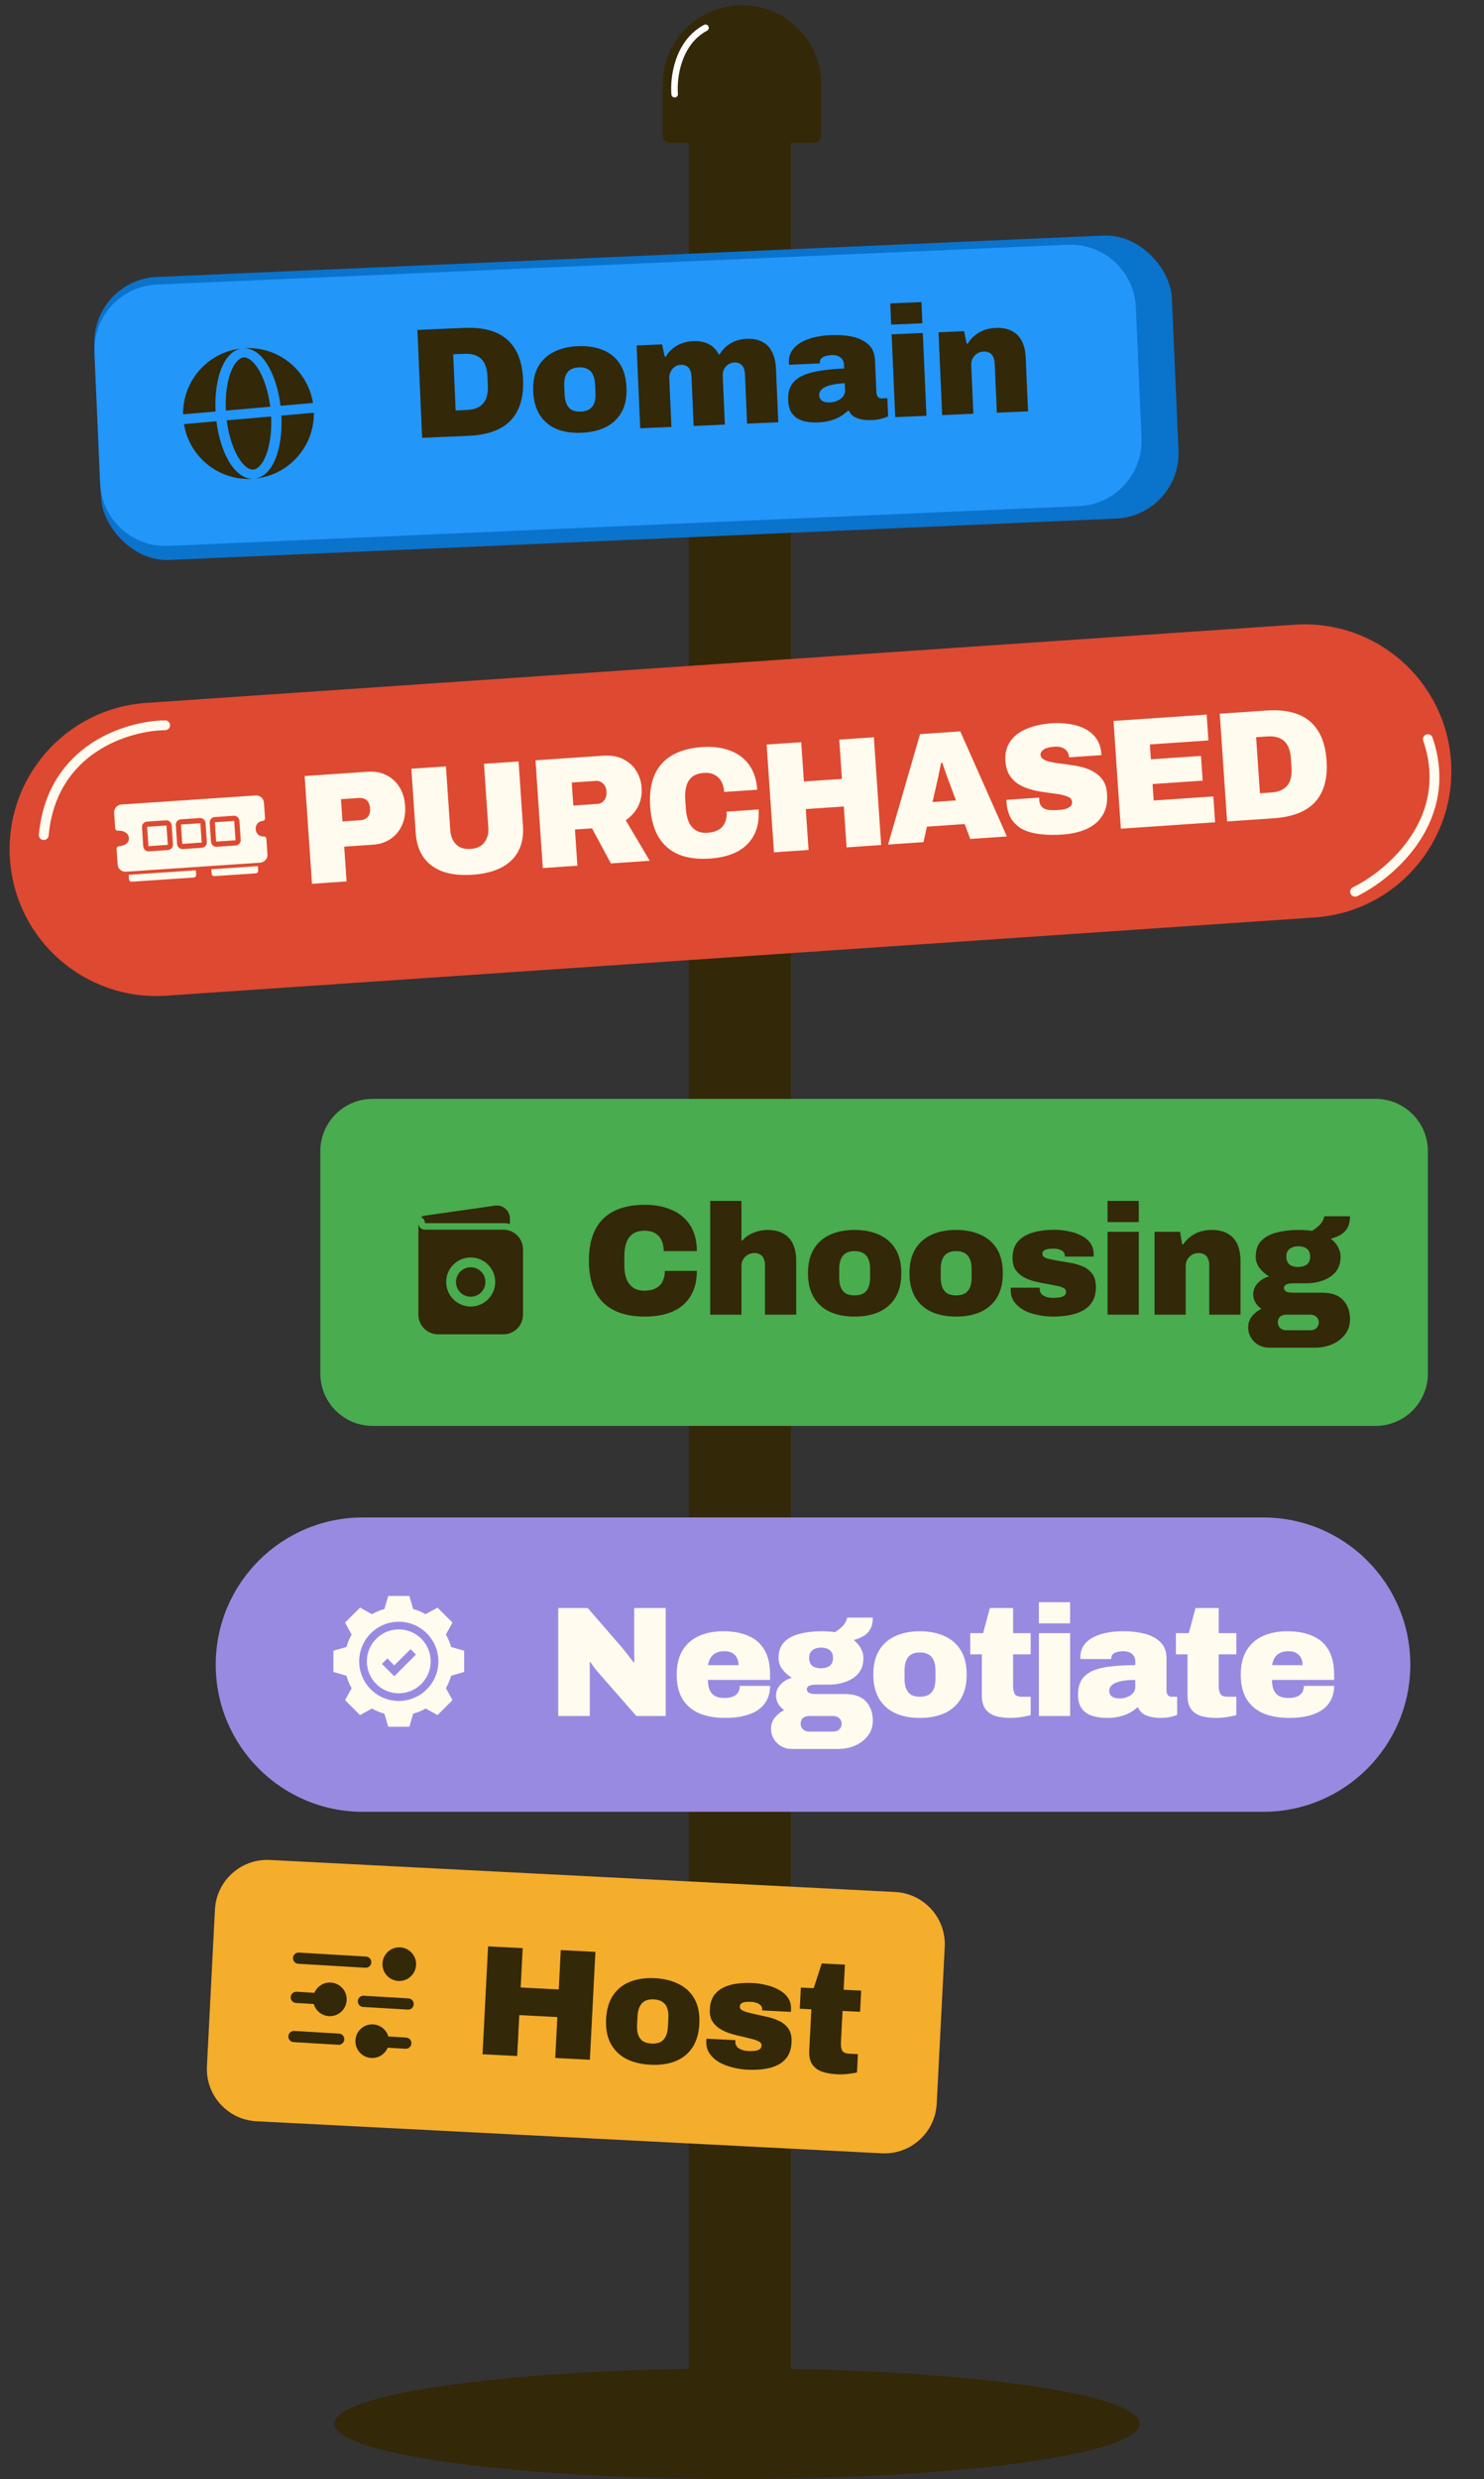 <svg width="227" height="379" viewBox="0 0 227 379" fill="none" xmlns="http://www.w3.org/2000/svg">
<rect x="0" y="0" width="227" height="379" fill="#333333" stroke="none"/>
<path d="M105.365 19.111H120.979V365.415H105.365V19.111Z" fill="#332808"/>
<path d="M101.361 12.932C101.361 6.231 106.793 0.799 113.494 0.799C120.195 0.799 125.627 6.231 125.627 12.932V20.706C125.627 21.334 125.118 21.844 124.489 21.844H102.499C101.871 21.844 101.361 21.334 101.361 20.706V12.932Z" fill="#332808"/>
<ellipse cx="112.739" cy="370.542" rx="61.589" ry="8.458" fill="#332808"/>
<path d="M103.203 14.407C102.986 11.98 103.625 6.549 107.918 4.249" stroke="white" stroke-linecap="round"/>
<rect x="14.004" y="42.782" width="164.968" height="43.308" rx="10" transform="rotate(-2.502 14.004 42.782)" fill="#0A73CC"/>
<path d="M14.446 53.931C14.205 48.413 18.483 43.745 24 43.504L163.317 37.417C168.835 37.175 173.503 41.453 173.744 46.971L174.617 66.951C174.858 72.469 170.581 77.137 165.063 77.379L25.746 83.466C20.229 83.707 15.56 79.429 15.319 73.912L14.446 53.931Z" fill="#2296F9"/>
<path fill-rule="evenodd" clip-rule="evenodd" d="M28.009 63.344C27.941 58.157 31.887 53.719 37.138 53.26C36.31 53.332 35.605 53.76 35.047 54.367C34.492 54.972 34.05 55.787 33.717 56.734C33.382 57.687 33.154 58.787 33.038 59.969C32.944 60.916 32.924 61.908 32.976 62.909L28.009 63.344ZM28.14 64.838L33.107 64.403C33.229 65.398 33.422 66.372 33.678 67.288C33.998 68.432 34.414 69.476 34.909 70.356C35.401 71.231 35.978 71.957 36.629 72.456C37.284 72.958 38.053 73.256 38.881 73.184C33.63 73.643 28.973 69.957 28.14 64.838Z" fill="#332808"/>
<path d="M37.259 54.65C36.985 54.674 36.641 54.821 36.263 55.234C35.881 55.65 35.518 56.281 35.223 57.123C34.929 57.959 34.718 58.957 34.609 60.06C34.524 60.929 34.504 61.844 34.55 62.772L41.338 62.178C41.222 61.256 41.043 60.359 40.808 59.518C40.51 58.45 40.129 57.504 39.694 56.731C39.257 55.953 38.789 55.395 38.342 55.052C37.897 54.711 37.533 54.626 37.259 54.65Z" fill="#332808"/>
<path d="M35.21 66.926C35.509 67.993 35.889 68.939 36.324 69.712C36.762 70.49 37.229 71.048 37.676 71.391C38.121 71.732 38.485 71.818 38.759 71.794C39.033 71.77 39.377 71.622 39.755 71.21C40.137 70.794 40.5 70.163 40.795 69.321C41.089 68.484 41.3 67.487 41.409 66.383C41.494 65.514 41.514 64.599 41.468 63.672L34.68 64.266C34.796 65.187 34.975 66.085 35.21 66.926Z" fill="#332808"/>
<path d="M37.138 53.26C37.965 53.187 38.734 53.486 39.389 53.987C40.04 54.487 40.617 55.213 41.109 56.087C41.604 56.968 42.02 58.011 42.34 59.155C42.596 60.072 42.789 61.045 42.911 62.04L47.878 61.605C47.045 56.486 42.388 52.8 37.138 53.26Z" fill="#332808"/>
<path d="M42.98 66.475C42.864 67.657 42.636 68.757 42.301 69.709C41.968 70.656 41.526 71.471 40.971 72.076C40.413 72.684 39.708 73.111 38.881 73.184C44.131 72.724 48.078 68.286 48.009 63.1L43.042 63.534C43.094 64.535 43.074 65.527 42.98 66.475Z" fill="#332808"/>
<path d="M64.57 66.939L63.849 50.443L70.994 50.131C72.88 50.049 74.476 50.275 75.78 50.811C77.085 51.346 78.092 52.207 78.8 53.393C79.525 54.579 79.928 56.115 80.01 58.001C80.092 59.871 79.824 61.436 79.207 62.697C78.604 63.94 77.677 64.885 76.424 65.533C75.171 66.18 73.601 66.545 71.715 66.627L64.57 66.939ZM69.696 62.752L71.446 62.675C72.022 62.65 72.514 62.548 72.922 62.37C73.347 62.192 73.689 61.945 73.947 61.629C74.205 61.313 74.389 60.929 74.497 60.476C74.605 60.023 74.647 59.517 74.623 58.957L74.56 57.518C74.536 56.959 74.45 56.458 74.302 56.016C74.155 55.574 73.939 55.207 73.654 54.916C73.369 54.624 73.007 54.407 72.568 54.266C72.146 54.125 71.647 54.066 71.071 54.092L69.321 54.168L69.696 62.752ZM88.975 66.161C87.536 66.224 86.271 66.039 85.179 65.607C84.102 65.157 83.247 64.458 82.613 63.509C81.978 62.543 81.629 61.325 81.564 59.855C81.499 58.368 81.741 57.125 82.29 56.124C82.839 55.123 83.63 54.359 84.665 53.834C85.714 53.291 86.958 52.989 88.397 52.926C89.835 52.863 91.101 53.056 92.193 53.505C93.285 53.938 94.148 54.629 94.782 55.578C95.416 56.527 95.766 57.745 95.831 59.231C95.895 60.702 95.653 61.946 95.105 62.963C94.556 63.964 93.757 64.735 92.708 65.278C91.658 65.804 90.413 66.099 88.975 66.161ZM88.833 62.925C89.393 62.9 89.844 62.776 90.186 62.553C90.528 62.314 90.77 61.991 90.913 61.584C91.055 61.178 91.114 60.695 91.09 60.135L91.03 58.769C91.006 58.209 90.905 57.733 90.727 57.34C90.549 56.932 90.28 56.631 89.919 56.439C89.558 56.23 89.097 56.139 88.538 56.163C87.978 56.187 87.528 56.319 87.186 56.558C86.859 56.781 86.625 57.103 86.484 57.526C86.341 57.932 86.282 58.416 86.307 58.975L86.366 60.342C86.391 60.901 86.492 61.377 86.669 61.77C86.846 62.163 87.108 62.463 87.453 62.672C87.814 62.865 88.274 62.949 88.833 62.925ZM97.93 65.482L97.376 52.822L101.285 52.651L101.679 54.532L101.847 54.524C102.13 54.032 102.488 53.616 102.921 53.276C103.354 52.921 103.831 52.652 104.352 52.469C104.888 52.286 105.436 52.181 105.996 52.157C106.971 52.114 107.786 52.271 108.442 52.627C109.098 52.966 109.593 53.481 109.927 54.171L110.095 54.164C110.378 53.671 110.728 53.256 111.146 52.917C111.579 52.562 112.055 52.293 112.576 52.11C113.096 51.927 113.628 51.824 114.172 51.8C115.147 51.757 115.962 51.914 116.619 52.27C117.274 52.609 117.769 53.124 118.103 53.814C118.454 54.504 118.651 55.352 118.695 56.359L119.053 64.559L114.282 64.767L113.949 57.143C113.937 56.871 113.894 56.633 113.821 56.428C113.748 56.206 113.643 56.019 113.509 55.865C113.374 55.71 113.209 55.597 113.013 55.526C112.817 55.438 112.599 55.4 112.36 55.41C111.976 55.427 111.644 55.538 111.365 55.742C111.085 55.931 110.872 56.18 110.725 56.491C110.594 56.785 110.536 57.116 110.552 57.483L110.877 64.916L106.106 65.125L105.773 57.5C105.761 57.228 105.718 56.99 105.645 56.785C105.571 56.564 105.467 56.376 105.332 56.222C105.197 56.068 105.032 55.955 104.837 55.883C104.641 55.796 104.423 55.757 104.183 55.768C103.8 55.784 103.468 55.895 103.189 56.099C102.925 56.287 102.72 56.536 102.573 56.847C102.426 57.142 102.36 57.473 102.376 57.84L102.701 65.273L97.93 65.482ZM125.18 64.579C124.525 64.608 123.922 64.57 123.373 64.466C122.825 64.378 122.345 64.207 121.934 63.953C121.521 63.682 121.194 63.328 120.95 62.891C120.722 62.436 120.594 61.881 120.565 61.226C120.524 60.283 120.682 59.507 121.04 58.899C121.414 58.29 121.969 57.809 122.707 57.457C123.444 57.104 124.346 56.849 125.412 56.69C126.493 56.514 127.729 56.396 129.12 56.336L129.093 55.712C129.077 55.361 128.977 55.085 128.792 54.885C128.623 54.668 128.4 54.509 128.123 54.409C127.846 54.309 127.532 54.267 127.18 54.282C126.909 54.294 126.63 54.338 126.345 54.415C126.061 54.491 125.826 54.614 125.641 54.782C125.472 54.95 125.394 55.177 125.406 55.465L125.411 55.561L120.711 55.766C120.692 55.703 120.682 55.647 120.68 55.599C120.678 55.551 120.675 55.495 120.672 55.431C120.638 54.648 120.856 53.958 121.327 53.361C121.812 52.747 122.536 52.259 123.497 51.897C124.473 51.518 125.681 51.297 127.119 51.234C128.286 51.183 129.371 51.264 130.373 51.476C131.375 51.689 132.193 52.085 132.827 52.666C133.461 53.231 133.8 54.033 133.845 55.072L134.061 60.011C134.072 60.267 134.146 60.488 134.282 60.674C134.418 60.845 134.613 60.924 134.869 60.913L135.732 60.875L135.853 63.633C135.666 63.753 135.351 63.871 134.907 63.986C134.481 64.117 133.972 64.195 133.38 64.221C132.741 64.249 132.179 64.21 131.693 64.103C131.208 63.996 130.809 63.829 130.494 63.603C130.196 63.375 129.984 63.104 129.858 62.79L129.691 62.797C129.368 63.115 128.988 63.404 128.551 63.663C128.13 63.922 127.643 64.128 127.089 64.28C126.536 64.448 125.899 64.548 125.18 64.579ZM126.992 61.522C127.296 61.508 127.582 61.456 127.85 61.364C128.134 61.255 128.384 61.124 128.602 60.971C128.819 60.801 128.986 60.609 129.105 60.396C129.223 60.167 129.277 59.924 129.266 59.669L129.218 58.59C128.275 58.631 127.511 58.736 126.926 58.906C126.357 59.075 125.942 59.285 125.68 59.537C125.419 59.788 125.296 60.074 125.309 60.394C125.323 60.714 125.414 60.958 125.582 61.127C125.749 61.295 125.954 61.407 126.197 61.46C126.455 61.513 126.721 61.533 126.992 61.522ZM136.322 49.631L136.181 46.394L140.952 46.185L141.093 49.422L136.322 49.631ZM136.94 63.777L136.387 51.117L141.158 50.909L141.712 63.569L136.94 63.777ZM144.117 63.464L143.564 50.804L147.472 50.633L147.868 52.538L148.036 52.53C148.35 52.02 148.724 51.595 149.157 51.256C149.59 50.901 150.075 50.632 150.611 50.448C151.148 50.264 151.704 50.16 152.279 50.135C153.286 50.091 154.118 50.247 154.774 50.602C155.445 50.941 155.956 51.456 156.307 52.145C156.657 52.834 156.854 53.682 156.898 54.69L157.257 62.89L152.485 63.098L152.152 55.473C152.14 55.202 152.09 54.964 152.001 54.759C151.927 54.538 151.823 54.351 151.688 54.197C151.553 54.042 151.38 53.93 151.169 53.859C150.973 53.771 150.739 53.733 150.467 53.745C150.067 53.763 149.72 53.874 149.425 54.079C149.145 54.267 148.923 54.517 148.761 54.829C148.614 55.124 148.548 55.455 148.564 55.822L148.889 63.255L144.117 63.464Z" fill="#332808"/>
<path d="M49 175.997C49 171.579 52.582 167.997 57 167.997H210.414C214.832 167.997 218.414 171.579 218.414 175.997V209.997C218.414 214.415 214.832 217.997 210.414 217.997H57C52.582 217.997 49 214.415 49 209.997V175.997Z" fill="#49AC4F"/>
<path d="M65 186.997C65 186.59 64.757 186.24 64.409 186.084C64.553 185.971 64.727 185.893 64.92 185.866L75.717 184.323C76.922 184.151 78 185.086 78 186.303V187.123C77.68 187.041 77.345 186.997 77 186.997H65Z" fill="#332808"/>
<path d="M69.75 195.997C69.75 194.754 70.757 193.747 72 193.747C73.243 193.747 74.25 194.754 74.25 195.997C74.25 197.24 73.243 198.247 72 198.247C70.757 198.247 69.75 197.24 69.75 195.997Z" fill="#332808"/>
<path fill-rule="evenodd" clip-rule="evenodd" d="M78 188.168C79.165 188.58 80 189.691 80 190.997V200.997C80 202.654 78.657 203.997 77 203.997H67C65.343 203.997 64 202.654 64 200.997V186.997C64 187.179 64.049 187.35 64.134 187.497C64.307 187.796 64.63 187.997 65 187.997H77C77.351 187.997 77.687 188.057 78 188.168ZM72 192.247C69.929 192.247 68.25 193.926 68.25 195.997C68.25 198.068 69.929 199.747 72 199.747C74.071 199.747 75.75 198.068 75.75 195.997C75.75 193.926 74.071 192.247 72 192.247Z" fill="#332808"/>
<path d="M98.648 201.285C96.776 201.285 95.2 200.965 93.92 200.325C92.656 199.685 91.696 198.733 91.04 197.469C90.4 196.189 90.08 194.613 90.08 192.741C90.08 189.925 90.8 187.797 92.24 186.357C93.696 184.917 95.832 184.197 98.648 184.197C100.248 184.197 101.64 184.469 102.824 185.013C104.024 185.541 104.952 186.333 105.608 187.389C106.264 188.445 106.592 189.741 106.592 191.277H101.528C101.528 190.637 101.416 190.085 101.192 189.621C100.968 189.157 100.64 188.797 100.208 188.541C99.792 188.285 99.264 188.157 98.624 188.157C97.872 188.157 97.264 188.317 96.8 188.637C96.352 188.957 96.024 189.405 95.816 189.981C95.608 190.557 95.504 191.221 95.504 191.973V193.509C95.504 194.261 95.608 194.925 95.816 195.501C96.04 196.077 96.376 196.525 96.824 196.845C97.272 197.165 97.856 197.325 98.576 197.325C99.28 197.325 99.856 197.205 100.304 196.965C100.768 196.725 101.112 196.381 101.336 195.933C101.576 195.469 101.696 194.925 101.696 194.301H106.592C106.592 195.805 106.28 197.077 105.656 198.117C105.032 199.157 104.128 199.949 102.944 200.493C101.76 201.021 100.328 201.285 98.648 201.285ZM108.64 200.997V183.597H113.416V189.645H113.584C113.856 189.293 114.2 189.005 114.616 188.781C115.032 188.541 115.48 188.357 115.96 188.229C116.44 188.101 116.912 188.037 117.376 188.037C118.384 188.037 119.208 188.229 119.848 188.613C120.504 188.981 120.992 189.517 121.312 190.221C121.632 190.925 121.792 191.781 121.792 192.789V200.997H117.016V193.365C117.016 193.093 116.976 192.853 116.896 192.645C116.832 192.421 116.736 192.229 116.608 192.069C116.48 191.909 116.312 191.789 116.104 191.709C115.912 191.613 115.68 191.565 115.408 191.565C115.008 191.565 114.656 191.661 114.352 191.853C114.064 192.029 113.832 192.269 113.656 192.573C113.496 192.861 113.416 193.189 113.416 193.557V200.997H108.64ZM130.72 201.285C129.28 201.285 128.024 201.045 126.952 200.565C125.896 200.069 125.072 199.333 124.48 198.357C123.888 197.365 123.592 196.133 123.592 194.661C123.592 193.173 123.888 191.941 124.48 190.965C125.072 189.989 125.896 189.261 126.952 188.781C128.024 188.285 129.28 188.037 130.72 188.037C132.16 188.037 133.416 188.285 134.488 188.781C135.56 189.261 136.392 189.989 136.984 190.965C137.576 191.941 137.872 193.173 137.872 194.661C137.872 196.133 137.576 197.365 136.984 198.357C136.392 199.333 135.56 200.069 134.488 200.565C133.416 201.045 132.16 201.285 130.72 201.285ZM130.72 198.045C131.28 198.045 131.736 197.941 132.088 197.733C132.44 197.509 132.696 197.197 132.856 196.797C133.016 196.397 133.096 195.917 133.096 195.357V193.989C133.096 193.429 133.016 192.949 132.856 192.549C132.696 192.133 132.44 191.821 132.088 191.613C131.736 191.389 131.28 191.277 130.72 191.277C130.16 191.277 129.704 191.389 129.352 191.613C129.016 191.821 128.768 192.133 128.608 192.549C128.448 192.949 128.368 193.429 128.368 193.989V195.357C128.368 195.917 128.448 196.397 128.608 196.797C128.768 197.197 129.016 197.509 129.352 197.733C129.704 197.941 130.16 198.045 130.72 198.045ZM146.247 201.285C144.807 201.285 143.551 201.045 142.479 200.565C141.423 200.069 140.599 199.333 140.007 198.357C139.415 197.365 139.119 196.133 139.119 194.661C139.119 193.173 139.415 191.941 140.007 190.965C140.599 189.989 141.423 189.261 142.479 188.781C143.551 188.285 144.807 188.037 146.247 188.037C147.687 188.037 148.943 188.285 150.015 188.781C151.087 189.261 151.919 189.989 152.511 190.965C153.103 191.941 153.399 193.173 153.399 194.661C153.399 196.133 153.103 197.365 152.511 198.357C151.919 199.333 151.087 200.069 150.015 200.565C148.943 201.045 147.687 201.285 146.247 201.285ZM146.247 198.045C146.807 198.045 147.263 197.941 147.615 197.733C147.967 197.509 148.223 197.197 148.383 196.797C148.543 196.397 148.623 195.917 148.623 195.357V193.989C148.623 193.429 148.543 192.949 148.383 192.549C148.223 192.133 147.967 191.821 147.615 191.613C147.263 191.389 146.807 191.277 146.247 191.277C145.687 191.277 145.231 191.389 144.879 191.613C144.543 191.821 144.295 192.133 144.135 192.549C143.975 192.949 143.895 193.429 143.895 193.989V195.357C143.895 195.917 143.975 196.397 144.135 196.797C144.295 197.197 144.543 197.509 144.879 197.733C145.231 197.941 145.687 198.045 146.247 198.045ZM161.079 201.285C160.311 201.285 159.543 201.205 158.775 201.045C158.023 200.901 157.327 200.669 156.687 200.349C156.063 200.013 155.559 199.589 155.175 199.077C154.791 198.565 154.599 197.941 154.599 197.205C154.599 197.157 154.599 197.109 154.599 197.061C154.599 196.997 154.607 196.933 154.623 196.869H159.063C159.047 196.917 159.039 196.965 159.039 197.013C159.039 197.061 159.039 197.101 159.039 197.133C159.055 197.421 159.151 197.661 159.327 197.853C159.519 198.045 159.767 198.189 160.071 198.285C160.375 198.381 160.711 198.429 161.079 198.429C161.303 198.429 161.567 198.413 161.871 198.381C162.191 198.349 162.471 198.269 162.711 198.141C162.951 198.013 163.071 197.797 163.071 197.493C163.071 197.221 162.927 197.021 162.639 196.893C162.367 196.749 161.999 196.637 161.535 196.557C161.087 196.461 160.591 196.365 160.047 196.269C159.455 196.173 158.855 196.053 158.247 195.909C157.655 195.749 157.103 195.533 156.591 195.261C156.079 194.973 155.663 194.597 155.343 194.133C155.039 193.669 154.887 193.069 154.887 192.333C154.887 191.501 155.055 190.805 155.391 190.245C155.743 189.685 156.215 189.245 156.807 188.925C157.415 188.589 158.095 188.357 158.847 188.229C159.615 188.085 160.415 188.013 161.247 188.013C161.967 188.013 162.679 188.085 163.383 188.229C164.103 188.357 164.759 188.573 165.351 188.877C165.943 189.165 166.415 189.549 166.767 190.029C167.119 190.509 167.295 191.093 167.295 191.781C167.295 191.829 167.295 191.893 167.295 191.973C167.295 192.037 167.287 192.085 167.271 192.117H162.879V191.925C162.879 191.685 162.791 191.493 162.615 191.349C162.455 191.189 162.239 191.077 161.967 191.013C161.711 190.933 161.447 190.893 161.175 190.893C161.079 190.893 160.935 190.901 160.743 190.917C160.551 190.917 160.351 190.941 160.143 190.989C159.951 191.037 159.783 191.117 159.639 191.229C159.511 191.341 159.447 191.501 159.447 191.709C159.447 191.901 159.535 192.061 159.711 192.189C159.903 192.301 160.151 192.397 160.455 192.477C160.775 192.541 161.127 192.613 161.511 192.693C162.119 192.805 162.775 192.917 163.479 193.029C164.183 193.125 164.847 193.301 165.471 193.557C166.111 193.797 166.631 194.173 167.031 194.685C167.431 195.181 167.631 195.885 167.631 196.797C167.631 197.661 167.455 198.389 167.103 198.981C166.751 199.557 166.271 200.013 165.663 200.349C165.055 200.685 164.351 200.925 163.551 201.069C162.767 201.213 161.943 201.285 161.079 201.285ZM169.415 186.837V183.597H174.191V186.837H169.415ZM169.415 200.997V188.325H174.191V200.997H169.415ZM176.599 200.997V188.325H180.511L180.823 190.245H180.991C181.327 189.749 181.719 189.341 182.167 189.021C182.615 188.685 183.111 188.437 183.655 188.277C184.199 188.117 184.759 188.037 185.335 188.037C186.343 188.037 187.167 188.229 187.807 188.613C188.463 188.981 188.951 189.517 189.271 190.221C189.591 190.925 189.751 191.781 189.751 192.789V200.997H184.975V193.365C184.975 193.093 184.935 192.853 184.855 192.645C184.791 192.421 184.695 192.229 184.567 192.069C184.439 191.909 184.271 191.789 184.063 191.709C183.871 191.613 183.639 191.565 183.367 191.565C182.967 191.565 182.615 191.661 182.311 191.853C182.023 192.029 181.791 192.269 181.615 192.573C181.455 192.861 181.375 193.189 181.375 193.557V200.997H176.599ZM194.119 206.037C193.543 206.037 193.007 205.901 192.511 205.629C192.031 205.357 191.647 204.981 191.359 204.501C191.071 204.037 190.927 203.517 190.927 202.941C190.927 202.285 191.127 201.709 191.527 201.213C191.943 200.717 192.415 200.349 192.943 200.109C192.559 199.837 192.255 199.509 192.031 199.125C191.807 198.741 191.695 198.325 191.695 197.877C191.695 197.237 191.927 196.669 192.391 196.173C192.871 195.661 193.447 195.325 194.119 195.165C193.543 194.797 193.055 194.357 192.655 193.845C192.271 193.317 192.079 192.749 192.079 192.141C192.079 191.085 192.375 190.261 192.967 189.669C193.559 189.077 194.351 188.661 195.343 188.421C196.335 188.165 197.423 188.037 198.607 188.037C199.087 188.037 199.487 188.053 199.807 188.085C200.143 188.101 200.439 188.133 200.695 188.181C201.399 187.749 201.887 187.325 202.159 186.909C202.431 186.493 202.567 186.173 202.567 185.949H206.503C206.503 186.637 206.383 187.205 206.143 187.653C205.919 188.101 205.583 188.461 205.135 188.733C204.703 189.005 204.183 189.221 203.575 189.381C204.039 189.733 204.399 190.149 204.655 190.629C204.927 191.093 205.063 191.589 205.063 192.117C205.063 193.061 204.815 193.837 204.319 194.445C203.823 195.037 203.167 195.477 202.351 195.765C201.551 196.053 200.679 196.197 199.735 196.197H197.911C197.367 196.197 196.975 196.261 196.735 196.389C196.511 196.517 196.399 196.685 196.399 196.893C196.399 197.101 196.495 197.277 196.687 197.421C196.895 197.565 197.303 197.637 197.911 197.637H202.231C203.703 197.637 204.783 198.021 205.471 198.789C206.159 199.541 206.503 200.509 206.503 201.693C206.503 202.589 206.255 203.357 205.759 203.997C205.263 204.653 204.607 205.157 203.791 205.509C202.991 205.861 202.119 206.037 201.175 206.037H194.119ZM196.711 203.373H200.455C200.695 203.373 200.911 203.325 201.103 203.229C201.295 203.133 201.447 202.989 201.559 202.797C201.671 202.621 201.727 202.413 201.727 202.173C201.727 201.805 201.599 201.517 201.343 201.309C201.103 201.101 200.807 200.997 200.455 200.997H196.711C196.359 200.997 196.063 201.093 195.823 201.285C195.583 201.493 195.463 201.781 195.463 202.149C195.463 202.517 195.583 202.813 195.823 203.037C196.063 203.261 196.359 203.373 196.711 203.373ZM198.559 193.701C199.119 193.701 199.567 193.573 199.903 193.317C200.239 193.061 200.407 192.661 200.407 192.117C200.407 191.573 200.239 191.173 199.903 190.917C199.567 190.661 199.119 190.533 198.559 190.533C198.063 190.533 197.639 190.661 197.287 190.917C196.935 191.173 196.759 191.573 196.759 192.117C196.759 192.469 196.831 192.765 196.975 193.005C197.119 193.245 197.327 193.421 197.599 193.533C197.871 193.645 198.191 193.701 198.559 193.701Z" fill="#332808"/>
<path d="M32.88 291.942C33.106 287.529 36.866 284.135 41.279 284.361L136.929 289.258C141.342 289.483 144.736 293.244 144.51 297.656L143.283 321.625C143.057 326.037 139.297 329.431 134.885 329.205L39.234 324.309C34.821 324.083 31.427 320.323 31.653 315.91L32.88 291.942Z" fill="#F5AD2C"/>
<g clip-path="url(#clip0_4509_10856)">
<path d="M58.509 300.137C58.539 299.629 58.719 299.142 59.026 298.736C59.333 298.331 59.754 298.026 60.234 297.859C60.715 297.693 61.234 297.673 61.725 297.801C62.218 297.93 62.66 298.201 62.998 298.582C63.336 298.962 63.553 299.434 63.623 299.937C63.692 300.441 63.611 300.954 63.388 301.412C63.166 301.869 62.814 302.251 62.375 302.507C61.936 302.764 61.431 302.886 60.923 302.855C60.242 302.815 59.606 302.506 59.153 301.996C58.7 301.486 58.468 300.817 58.509 300.137ZM45.625 300.231L55.892 300.84C56.118 300.853 56.341 300.776 56.511 300.625C56.681 300.474 56.784 300.262 56.798 300.035C56.811 299.808 56.734 299.585 56.583 299.415C56.432 299.245 56.22 299.142 55.993 299.129L45.727 298.52C45.5 298.506 45.277 298.583 45.107 298.734C44.937 298.885 44.834 299.098 44.82 299.324C44.807 299.551 44.884 299.774 45.035 299.944C45.186 300.114 45.398 300.217 45.625 300.231ZM50.606 303.102C50.076 303.072 49.55 303.207 49.1 303.487C48.65 303.768 48.298 304.181 48.092 304.67L45.371 304.508C45.144 304.495 44.922 304.572 44.752 304.723C44.582 304.874 44.478 305.086 44.465 305.313C44.452 305.54 44.529 305.763 44.68 305.933C44.831 306.103 45.043 306.206 45.27 306.219L47.99 306.381C48.121 306.834 48.374 307.243 48.721 307.562C49.068 307.881 49.497 308.099 49.959 308.191C50.422 308.283 50.901 308.246 51.344 308.084C51.787 307.922 52.177 307.641 52.471 307.272C52.765 306.903 52.952 306.461 53.012 305.993C53.071 305.525 53.001 305.05 52.808 304.619C52.616 304.189 52.308 303.819 51.92 303.552C51.532 303.284 51.077 303.128 50.606 303.102ZM62.482 305.524L55.638 305.117C55.411 305.104 55.188 305.181 55.018 305.332C54.848 305.483 54.745 305.695 54.731 305.922C54.718 306.149 54.795 306.372 54.946 306.542C55.097 306.712 55.309 306.815 55.536 306.829L62.38 307.235C62.607 307.248 62.83 307.171 63 307.02C63.17 306.869 63.273 306.657 63.287 306.43C63.3 306.203 63.223 305.98 63.072 305.81C62.921 305.64 62.709 305.537 62.482 305.524ZM51.86 310.903L45.016 310.497C44.789 310.484 44.566 310.561 44.396 310.712C44.226 310.863 44.123 311.075 44.11 311.302C44.096 311.529 44.173 311.752 44.324 311.922C44.475 312.092 44.688 312.195 44.914 312.208L51.759 312.614C51.986 312.628 52.209 312.55 52.379 312.4C52.548 312.249 52.652 312.036 52.665 311.809C52.678 311.583 52.601 311.36 52.45 311.19C52.299 311.02 52.087 310.917 51.86 310.903ZM62.127 311.512L59.406 311.351C59.238 310.768 58.87 310.263 58.365 309.926C57.861 309.589 57.254 309.44 56.652 309.507C56.049 309.574 55.489 309.852 55.071 310.292C54.654 310.732 54.405 311.305 54.369 311.911C54.333 312.516 54.512 313.115 54.875 313.601C55.238 314.087 55.761 314.429 56.351 314.567C56.942 314.704 57.562 314.629 58.103 314.354C58.643 314.078 59.069 313.621 59.305 313.062L62.025 313.223C62.252 313.237 62.475 313.16 62.645 313.009C62.815 312.858 62.918 312.645 62.931 312.419C62.945 312.192 62.868 311.969 62.717 311.799C62.566 311.629 62.354 311.526 62.127 311.512Z" fill="#332808"/>
</g>
<path d="M73.812 314.061L74.657 297.571L79.954 297.842L79.646 303.858L85.47 304.156L85.778 298.14L91.075 298.411L90.231 314.902L84.934 314.631L85.254 308.375L79.43 308.077L79.109 314.333L73.812 314.061ZM99.492 315.664C98.054 315.591 96.812 315.287 95.766 314.753C94.737 314.203 93.951 313.426 93.41 312.421C92.87 311.4 92.637 310.155 92.712 308.685C92.788 307.199 93.147 305.983 93.788 305.039C94.429 304.094 95.289 303.409 96.368 302.984C97.464 302.544 98.731 302.36 100.17 302.434C101.608 302.507 102.849 302.819 103.895 303.369C104.941 303.903 105.734 304.673 106.276 305.678C106.817 306.683 107.05 307.929 106.974 309.415C106.898 310.885 106.54 312.1 105.898 313.06C105.257 314.005 104.388 314.697 103.292 315.138C102.197 315.562 100.93 315.738 99.492 315.664ZM99.658 312.429C100.217 312.457 100.678 312.377 101.04 312.187C101.403 311.981 101.675 311.683 101.855 311.291C102.035 310.9 102.14 310.425 102.168 309.866L102.238 308.499C102.267 307.94 102.211 307.457 102.072 307.049C101.934 306.625 101.694 306.301 101.353 306.075C101.013 305.833 100.563 305.698 100.004 305.669C99.445 305.641 98.984 305.729 98.621 305.935C98.274 306.126 98.011 306.425 97.83 306.832C97.649 307.223 97.545 307.698 97.516 308.258L97.446 309.624C97.418 310.183 97.473 310.667 97.612 311.074C97.752 311.482 97.984 311.806 98.308 312.047C98.648 312.273 99.099 312.4 99.658 312.429ZM114.305 316.423C113.538 316.383 112.775 316.264 112.016 316.065C111.272 315.883 110.589 315.616 109.966 315.263C109.36 314.896 108.879 314.447 108.521 313.916C108.164 313.385 108.004 312.752 108.042 312.017C108.044 311.969 108.047 311.921 108.049 311.873C108.052 311.809 108.064 311.745 108.083 311.682L112.517 311.909C112.499 311.956 112.488 312.004 112.486 312.052C112.483 312.1 112.481 312.14 112.48 312.172C112.481 312.46 112.564 312.705 112.73 312.906C112.912 313.107 113.153 313.264 113.451 313.375C113.75 313.486 114.083 313.552 114.451 313.57C114.674 313.582 114.939 313.579 115.244 313.563C115.565 313.547 115.849 313.482 116.095 313.366C116.342 313.251 116.472 313.041 116.488 312.737C116.502 312.466 116.368 312.259 116.087 312.116C115.823 311.958 115.461 311.828 115.002 311.724C114.559 311.605 114.069 311.484 113.53 311.36C112.944 311.234 112.351 311.084 111.751 310.909C111.168 310.719 110.628 310.475 110.131 310.177C109.634 309.863 109.238 309.466 108.942 308.987C108.662 308.508 108.541 307.901 108.578 307.166C108.621 306.335 108.824 305.648 109.189 305.106C109.569 304.565 110.063 304.15 110.67 303.86C111.295 303.556 111.986 303.359 112.743 303.27C113.517 303.165 114.32 303.134 115.151 303.177C115.87 303.213 116.577 303.322 117.273 303.501C117.986 303.666 118.63 303.915 119.205 304.249C119.782 304.567 120.234 304.975 120.561 305.472C120.888 305.969 121.034 306.562 120.998 307.249C120.996 307.297 120.993 307.361 120.989 307.441C120.985 307.504 120.975 307.552 120.957 307.583L116.571 307.359L116.581 307.167C116.593 306.927 116.515 306.731 116.347 306.578C116.195 306.41 115.985 306.287 115.717 306.209C115.465 306.116 115.203 306.063 114.932 306.049C114.836 306.044 114.692 306.045 114.499 306.051C114.307 306.041 114.106 306.055 113.896 306.092C113.702 306.13 113.53 306.202 113.381 306.306C113.247 306.411 113.175 306.568 113.164 306.776C113.155 306.967 113.234 307.132 113.403 307.269C113.59 307.39 113.832 307.499 114.132 307.594C114.448 307.674 114.796 307.764 115.175 307.864C115.777 308.007 116.426 308.152 117.124 308.3C117.822 308.432 118.476 308.642 119.086 308.929C119.713 309.202 120.213 309.604 120.586 310.135C120.96 310.651 121.124 311.365 121.078 312.275C121.033 313.138 120.82 313.856 120.439 314.43C120.058 314.987 119.555 315.418 118.931 315.722C118.306 316.027 117.591 316.23 116.784 316.333C115.994 316.437 115.168 316.467 114.305 316.423ZM127.999 317.124C127.136 317.079 126.374 316.944 125.712 316.718C125.068 316.477 124.575 316.099 124.232 315.585C123.89 315.071 123.741 314.382 123.785 313.519L124.109 307.192L122.336 307.101L122.501 303.865L124.467 303.966L125.694 300.184L129.241 300.365L129.045 304.2L131.729 304.338L131.564 307.573L128.879 307.436L128.632 312.254C128.605 312.797 128.671 313.217 128.832 313.513C128.994 313.794 129.347 313.948 129.89 313.976L131.232 314.045L131.089 316.849C130.829 316.916 130.506 316.972 130.119 317.016C129.747 317.077 129.369 317.114 128.984 317.126C128.615 317.139 128.286 317.138 127.999 317.124Z" fill="#332808"/>
<path d="M1.523 131.365C0.682 119.005 10.02 108.302 22.381 107.461L198.05 95.505C210.41 94.664 221.113 104.002 221.954 116.363C222.795 128.724 213.457 139.426 201.096 140.267L25.428 152.223C13.067 153.065 2.365 143.726 1.523 131.365Z" fill="#DE4931"/>
<path d="M19.686 133.744L19.732 134.428C19.735 134.48 19.748 134.531 19.772 134.578C19.795 134.625 19.827 134.667 19.866 134.701C19.906 134.736 19.951 134.762 20.001 134.778C20.05 134.795 20.103 134.802 20.155 134.798L29.637 134.16C29.689 134.156 29.74 134.143 29.787 134.12C29.834 134.097 29.875 134.064 29.91 134.025C29.944 133.986 29.97 133.94 29.987 133.89C30.004 133.841 30.01 133.788 30.007 133.736L29.96 133.052L19.686 133.744ZM32.329 132.893L32.375 133.577C32.378 133.629 32.392 133.68 32.415 133.727C32.438 133.774 32.47 133.816 32.509 133.85C32.549 133.884 32.594 133.911 32.644 133.927C32.694 133.944 32.746 133.951 32.798 133.947L39.123 133.521C39.227 133.513 39.324 133.464 39.392 133.384C39.46 133.305 39.494 133.202 39.486 133.098L39.441 132.414L32.329 132.893Z" fill="#FFFBEE"/>
<path d="M18.563 122.996C17.913 123.04 17.415 123.61 17.459 124.26L17.619 126.636C17.636 126.853 17.825 127.015 18.042 127C18.471 126.968 18.896 127.069 19.196 127.262C19.496 127.455 19.678 127.718 19.703 128.084C19.732 128.522 19.595 128.772 19.341 128.981C19.087 129.19 18.675 129.333 18.189 129.375C17.977 129.395 17.819 129.578 17.831 129.791L17.991 132.167C18.035 132.817 18.605 133.315 19.255 133.271L39.805 131.888C40.455 131.844 40.953 131.274 40.909 130.624L40.749 128.248C40.732 128.034 40.547 127.872 40.332 127.884C39.669 127.929 39.155 127.441 39.11 126.777C39.065 126.113 39.509 125.555 40.172 125.51C40.387 125.493 40.549 125.308 40.536 125.093L40.377 122.717C40.333 122.067 39.763 121.569 39.113 121.613L18.563 122.996ZM22.478 125.611L25.384 125.415C25.831 125.385 26.231 125.736 26.261 126.183L26.457 129.088C26.487 129.535 26.137 129.93 25.691 129.96L22.784 130.156C22.337 130.186 21.942 129.841 21.912 129.394L21.716 126.489C21.686 126.042 22.031 125.641 22.478 125.611ZM27.66 125.262L30.565 125.067C31.012 125.036 31.413 125.387 31.443 125.834L31.639 128.739C31.669 129.186 31.318 129.581 30.871 129.611L27.966 129.807C27.519 129.837 27.123 129.492 27.093 129.045L26.897 126.14C26.867 125.693 27.213 125.292 27.66 125.262ZM32.841 124.913L35.746 124.718C36.193 124.688 36.594 125.038 36.624 125.485L36.82 128.39C36.85 128.837 36.499 129.232 36.052 129.262L33.147 129.458C32.7 129.488 32.305 129.143 32.275 128.696L32.079 125.791C32.049 125.344 32.394 124.943 32.841 124.913ZM22.531 126.404C22.508 126.406 22.508 126.412 22.51 126.435L22.706 129.341C22.707 129.363 22.706 129.364 22.73 129.362L25.637 129.167C25.661 129.165 25.666 129.164 25.665 129.141L25.469 126.236C25.468 126.213 25.462 126.207 25.438 126.209L22.531 126.404ZM27.713 126.056C27.689 126.057 27.683 126.064 27.684 126.087L27.88 128.992C27.882 129.015 27.889 129.015 27.913 129.013L30.818 128.818C30.842 128.816 30.847 128.815 30.846 128.793L30.65 125.887C30.648 125.864 30.642 125.858 30.619 125.86L27.713 126.056ZM32.894 125.707C32.87 125.708 32.864 125.715 32.865 125.738L33.061 128.643C33.062 128.666 33.069 128.666 33.093 128.665L35.998 128.469C36.022 128.467 36.028 128.467 36.026 128.444L35.831 125.539C35.829 125.516 35.823 125.51 35.799 125.511L32.894 125.707Z" fill="#FFFBEE"/>
<path d="M47.721 135.116L46.599 118.642L56.321 117.981C57.359 117.91 58.285 118.088 59.1 118.513C59.929 118.922 60.596 119.526 61.099 120.326C61.603 121.125 61.892 122.076 61.967 123.177C62.044 124.311 61.88 125.316 61.475 126.194C61.084 127.054 60.506 127.743 59.739 128.26C58.988 128.776 58.102 129.069 57.08 129.139L52.651 129.44L53.013 134.756L47.721 135.116ZM52.388 125.585L55.046 125.404C55.605 125.366 56.01 125.194 56.262 124.889C56.53 124.582 56.645 124.149 56.607 123.59C56.581 123.207 56.495 122.9 56.352 122.669C56.222 122.422 56.026 122.243 55.762 122.132C55.514 122.021 55.198 121.978 54.815 122.004L52.157 122.185L52.388 125.585ZM72.276 133.734C70.552 133.851 69.058 133.696 67.794 133.269C66.545 132.825 65.558 132.114 64.834 131.137C64.109 130.144 63.695 128.889 63.592 127.373L62.922 117.531L68.214 117.171L68.879 126.941C68.939 127.819 69.227 128.529 69.745 129.071C70.263 129.613 71.009 129.851 71.983 129.784C72.957 129.718 73.663 129.381 74.103 128.774C74.559 128.166 74.757 127.423 74.697 126.545L74.032 116.775L79.324 116.415L79.994 126.256C80.097 127.773 79.857 129.072 79.273 130.154C78.704 131.219 77.823 132.057 76.629 132.668C75.451 133.261 74 133.616 72.276 133.734ZM83.031 132.713L81.91 116.239L92.23 115.537C93.46 115.453 94.498 115.631 95.346 116.07C96.21 116.509 96.876 117.113 97.346 117.883C97.815 118.653 98.081 119.5 98.144 120.426C98.216 121.48 98.032 122.439 97.594 123.302C97.155 124.15 96.529 124.85 95.716 125.403L99.386 131.6L93.447 132.004L90.557 126.644L87.947 126.822L88.323 132.353L83.031 132.713ZM87.698 123.158L91.409 122.905C91.824 122.877 92.164 122.694 92.43 122.355C92.694 122 92.808 121.551 92.771 121.009C92.748 120.673 92.665 120.382 92.519 120.136C92.374 119.889 92.185 119.701 91.952 119.573C91.718 119.428 91.457 119.366 91.169 119.386L87.458 119.638L87.698 123.158ZM108.584 131.262C106.716 131.39 105.122 131.177 103.801 130.626C102.497 130.073 101.474 129.188 100.734 127.972C100.009 126.738 99.582 125.188 99.455 123.32C99.264 120.51 99.838 118.339 101.177 116.804C102.532 115.269 104.614 114.405 107.423 114.214C109.02 114.105 110.427 114.282 111.645 114.744C112.878 115.19 113.858 115.917 114.584 116.926C115.31 117.935 115.725 119.206 115.83 120.738L110.777 121.082C110.734 120.443 110.585 119.9 110.33 119.453C110.075 119.005 109.723 118.668 109.275 118.442C108.842 118.215 108.307 118.123 107.668 118.166C106.918 118.217 106.322 118.418 105.881 118.769C105.456 119.119 105.159 119.588 104.991 120.177C104.822 120.766 104.764 121.435 104.815 122.185L104.919 123.718C104.97 124.468 105.119 125.124 105.365 125.684C105.628 126.244 105.994 126.668 106.462 126.957C106.931 127.245 107.525 127.365 108.243 127.317C108.945 127.269 109.512 127.11 109.943 126.84C110.389 126.569 110.709 126.202 110.902 125.74C111.11 125.261 111.193 124.71 111.15 124.088L116.035 123.755C116.137 125.256 115.912 126.546 115.36 127.626C114.808 128.706 113.96 129.557 112.816 130.181C111.671 130.788 110.26 131.148 108.584 131.262ZM118.389 130.306L117.268 113.833L122.56 113.472L122.969 119.482L128.787 119.086L128.378 113.076L133.67 112.716L134.791 129.19L129.499 129.55L129.074 123.301L123.256 123.697L123.681 129.946L118.389 130.306ZM135.845 129.118L140.734 112.235L146.888 111.817L154.019 127.881L148.416 128.263L147.563 125.987L141.793 126.38L141.256 128.75L135.845 129.118ZM142.643 122.618L146.235 122.373L145.265 119.793C145.189 119.606 145.101 119.379 145.003 119.113C144.904 118.848 144.805 118.566 144.705 118.268C144.604 117.97 144.504 117.68 144.405 117.398C144.304 117.1 144.215 116.842 144.136 116.623L143.944 116.636C143.9 116.927 143.834 117.261 143.747 117.635C143.677 118.009 143.599 118.399 143.514 118.806C143.429 119.197 143.342 119.571 143.254 119.93L142.643 122.618ZM162.475 127.595C161.341 127.672 160.274 127.656 159.272 127.548C158.287 127.455 157.406 127.234 156.629 126.886C155.866 126.521 155.245 125.994 154.765 125.305C154.3 124.599 154.03 123.695 153.955 122.594C153.953 122.562 153.95 122.522 153.947 122.474C153.943 122.41 153.946 122.346 153.958 122.281L158.963 121.94C158.951 122.005 158.947 122.069 158.952 122.133C158.955 122.181 158.958 122.229 158.961 122.277C158.994 122.756 159.131 123.115 159.372 123.356C159.612 123.596 159.936 123.75 160.341 123.819C160.762 123.87 161.227 123.879 161.738 123.844C161.93 123.831 162.129 123.817 162.337 123.803C162.559 123.772 162.765 123.734 162.955 123.689C163.159 123.627 163.338 123.551 163.492 123.46C163.662 123.368 163.791 123.255 163.878 123.121C163.964 122.971 164 122.792 163.986 122.584C163.965 122.281 163.813 122.051 163.53 121.894C163.247 121.737 162.869 121.61 162.398 121.514C161.926 121.418 161.399 121.333 160.817 121.261C160.234 121.188 159.627 121.101 158.995 121C158.361 120.882 157.749 120.724 157.158 120.523C156.567 120.323 156.028 120.055 155.54 119.719C155.051 119.368 154.652 118.922 154.342 118.382C154.032 117.825 153.849 117.148 153.795 116.35C153.73 115.392 153.874 114.565 154.227 113.867C154.581 113.169 155.087 112.59 155.745 112.128C156.419 111.665 157.188 111.308 158.053 111.057C158.934 110.804 159.862 110.645 160.835 110.579C161.825 110.511 162.758 110.552 163.634 110.701C164.525 110.833 165.32 111.083 166.019 111.453C166.717 111.822 167.28 112.313 167.707 112.925C168.133 113.538 168.384 114.283 168.46 115.159L168.48 115.447L163.523 115.784L163.517 115.688C163.497 115.401 163.407 115.135 163.246 114.889C163.085 114.643 162.839 114.452 162.509 114.314C162.195 114.175 161.782 114.123 161.271 114.157C160.792 114.19 160.389 114.266 160.06 114.384C159.747 114.502 159.517 114.654 159.369 114.84C159.221 115.011 159.153 115.192 159.166 115.383C159.186 115.686 159.339 115.925 159.623 116.098C159.908 116.271 160.286 116.405 160.757 116.502C161.229 116.598 161.756 116.682 162.338 116.755C162.921 116.827 163.528 116.914 164.16 117.016C164.791 117.101 165.402 117.236 165.992 117.42C166.582 117.605 167.121 117.865 167.609 118.2C168.095 118.52 168.492 118.934 168.8 119.442C169.107 119.951 169.287 120.588 169.339 121.354C169.431 122.711 169.187 123.834 168.606 124.724C168.041 125.612 167.221 126.293 166.147 126.767C165.087 127.224 163.863 127.5 162.475 127.595ZM171.451 126.695L170.329 110.221L184.576 109.252L184.845 113.202L175.89 113.812L176.045 116.087L183.707 115.565L183.965 119.348L176.302 119.87L176.473 122.384L185.596 121.763L185.865 125.714L171.451 126.695ZM187.701 125.589L186.58 109.115L193.716 108.629C195.599 108.501 197.2 108.689 198.517 109.193C199.834 109.696 200.861 110.533 201.598 111.701C202.351 112.869 202.792 114.394 202.92 116.278C203.047 118.146 202.817 119.717 202.231 120.992C201.659 122.25 200.754 123.217 199.517 123.895C198.281 124.572 196.72 124.975 194.837 125.103L187.701 125.589ZM192.724 121.278L194.472 121.159C195.047 121.12 195.536 121.006 195.94 120.819C196.36 120.63 196.696 120.374 196.947 120.052C197.197 119.731 197.371 119.342 197.469 118.886C197.566 118.431 197.596 117.923 197.558 117.365L197.46 115.928C197.422 115.369 197.324 114.871 197.166 114.433C197.007 113.994 196.782 113.633 196.49 113.348C196.198 113.063 195.831 112.856 195.39 112.725C194.964 112.594 194.463 112.548 193.889 112.587L192.141 112.706L192.724 121.278Z" fill="#FFFBEE"/>
<path d="M25.259 110.882C19.582 110.949 7.92 114.401 6.692 127.675" stroke="#FFFBEE" stroke-width="1.5" stroke-linecap="round"/>
<path d="M207.28 136.331C212.739 133.647 222.608 125.222 218.414 112.997" stroke="#FFFBEE" stroke-width="1.5" stroke-linecap="round"/>
<path d="M33 254.496C33 242.07 43.074 231.996 55.5 231.996H193.227C205.653 231.996 215.727 242.07 215.727 254.496C215.727 266.923 205.653 276.996 193.227 276.996H55.5C43.074 276.996 33 266.923 33 254.496Z" fill="#998AE1"/>
<g clip-path="url(#clip1_4509_10856)">
<path d="M60.999 249.109C58.305 249.109 56.113 251.301 56.113 253.995C56.113 256.689 58.305 258.88 60.999 258.88C63.692 258.88 65.884 256.689 65.884 253.995C65.884 251.301 63.692 249.109 60.999 249.109ZM60.31 256.273L58.421 254.384L59.249 253.555L60.31 254.615L62.794 252.131L63.623 252.96L60.31 256.273Z" fill="#FFFBEE"/>
<path d="M71 255.611V252.377L69.002 251.797C68.82 251.132 68.555 250.493 68.211 249.892L69.215 248.067L66.927 245.78L65.102 246.783C64.501 246.44 63.862 246.174 63.197 245.992L62.617 243.994H59.383L58.803 245.992C58.138 246.174 57.499 246.44 56.898 246.783L55.072 245.78L52.785 248.067L53.789 249.892C53.445 250.493 53.18 251.132 52.998 251.797L51 252.377V255.611L52.998 256.192C53.18 256.857 53.446 257.495 53.789 258.096L52.785 259.922L55.072 262.209L56.898 261.205C57.499 261.549 58.138 261.814 58.803 261.997L59.383 263.994H62.617L63.197 261.997C63.862 261.814 64.501 261.549 65.102 261.205L66.928 262.209L69.215 259.922L68.211 258.096C68.555 257.495 68.82 256.857 69.002 256.192L71 255.611ZM61 260.051C57.66 260.051 54.943 257.334 54.943 253.994C54.943 250.654 57.66 247.937 61 247.937C64.34 247.937 67.057 250.654 67.057 253.994C67.057 257.334 64.34 260.051 61 260.051Z" fill="#FFFBEE"/>
</g>
<path d="M85.393 262.354V245.842H89.905L95.041 251.77C95.185 251.93 95.377 252.162 95.617 252.466C95.857 252.77 96.097 253.082 96.337 253.402C96.593 253.706 96.785 253.954 96.913 254.146L97.033 254.098C97.017 253.65 97.009 253.21 97.009 252.778C97.009 252.33 97.009 251.994 97.009 251.77V245.842H101.833V262.354H97.345L91.561 255.754C91.289 255.434 91.057 255.146 90.865 254.89C90.673 254.618 90.489 254.362 90.313 254.122L90.193 254.17C90.209 254.474 90.217 254.778 90.217 255.082C90.217 255.386 90.217 255.61 90.217 255.754V262.354H85.393ZM110.929 262.642C109.409 262.642 108.089 262.41 106.969 261.946C105.865 261.466 105.009 260.738 104.401 259.762C103.809 258.786 103.513 257.538 103.513 256.018C103.513 254.53 103.809 253.298 104.401 252.322C104.993 251.346 105.817 250.618 106.873 250.138C107.945 249.642 109.201 249.394 110.641 249.394C112.161 249.394 113.449 249.634 114.505 250.114C115.577 250.578 116.393 251.298 116.953 252.274C117.513 253.25 117.793 254.498 117.793 256.018V256.834H108.289C108.289 257.41 108.369 257.906 108.529 258.322C108.705 258.738 108.977 259.058 109.345 259.282C109.729 259.49 110.225 259.594 110.833 259.594C111.265 259.594 111.625 259.546 111.913 259.45C112.217 259.354 112.457 259.226 112.633 259.066C112.825 258.89 112.961 258.69 113.041 258.466C113.121 258.242 113.161 258.002 113.161 257.746H117.793C117.793 258.498 117.649 259.178 117.361 259.786C117.073 260.394 116.641 260.914 116.065 261.346C115.489 261.762 114.769 262.082 113.905 262.306C113.057 262.53 112.065 262.642 110.929 262.642ZM108.313 254.578H112.969C112.969 254.242 112.921 253.946 112.825 253.69C112.729 253.418 112.585 253.194 112.393 253.018C112.217 252.826 111.993 252.682 111.721 252.586C111.465 252.49 111.169 252.442 110.833 252.442C110.305 252.442 109.865 252.53 109.513 252.706C109.161 252.882 108.889 253.13 108.697 253.45C108.505 253.754 108.377 254.13 108.313 254.578ZM121.129 267.394C120.553 267.394 120.017 267.258 119.521 266.986C119.041 266.714 118.657 266.338 118.369 265.858C118.081 265.394 117.937 264.874 117.937 264.298C117.937 263.642 118.137 263.066 118.537 262.57C118.953 262.074 119.425 261.706 119.953 261.466C119.569 261.194 119.265 260.866 119.041 260.482C118.817 260.098 118.705 259.682 118.705 259.234C118.705 258.594 118.937 258.026 119.401 257.53C119.881 257.018 120.457 256.682 121.129 256.522C120.553 256.154 120.065 255.714 119.665 255.202C119.281 254.674 119.089 254.106 119.089 253.498C119.089 252.442 119.385 251.618 119.977 251.026C120.569 250.434 121.361 250.018 122.353 249.778C123.345 249.522 124.433 249.394 125.617 249.394C126.097 249.394 126.497 249.41 126.817 249.442C127.153 249.458 127.449 249.49 127.705 249.538C128.409 249.106 128.897 248.682 129.169 248.266C129.441 247.85 129.577 247.53 129.577 247.306H133.513C133.513 247.994 133.393 248.562 133.153 249.01C132.929 249.458 132.593 249.818 132.145 250.09C131.713 250.362 131.193 250.578 130.585 250.738C131.049 251.09 131.409 251.506 131.665 251.986C131.937 252.45 132.073 252.946 132.073 253.474C132.073 254.418 131.825 255.194 131.329 255.802C130.833 256.394 130.177 256.834 129.361 257.122C128.561 257.41 127.689 257.554 126.745 257.554H124.921C124.377 257.554 123.985 257.618 123.745 257.746C123.521 257.874 123.409 258.042 123.409 258.25C123.409 258.458 123.505 258.634 123.697 258.778C123.905 258.922 124.313 258.994 124.921 258.994H129.241C130.713 258.994 131.793 259.378 132.481 260.146C133.169 260.898 133.513 261.866 133.513 263.05C133.513 263.946 133.265 264.714 132.769 265.354C132.273 266.01 131.617 266.514 130.801 266.866C130.001 267.218 129.129 267.394 128.185 267.394H121.129ZM123.721 264.73H127.465C127.705 264.73 127.921 264.682 128.113 264.586C128.305 264.49 128.457 264.346 128.569 264.154C128.681 263.978 128.737 263.77 128.737 263.53C128.737 263.162 128.609 262.874 128.353 262.666C128.113 262.458 127.817 262.354 127.465 262.354H123.721C123.369 262.354 123.073 262.45 122.833 262.642C122.593 262.85 122.473 263.138 122.473 263.506C122.473 263.874 122.593 264.17 122.833 264.394C123.073 264.618 123.369 264.73 123.721 264.73ZM125.569 255.058C126.129 255.058 126.577 254.93 126.913 254.674C127.249 254.418 127.417 254.018 127.417 253.474C127.417 252.93 127.249 252.53 126.913 252.274C126.577 252.018 126.129 251.89 125.569 251.89C125.073 251.89 124.649 252.018 124.297 252.274C123.945 252.53 123.769 252.93 123.769 253.474C123.769 253.826 123.841 254.122 123.985 254.362C124.129 254.602 124.337 254.778 124.609 254.89C124.881 255.002 125.201 255.058 125.569 255.058ZM140.714 262.642C139.274 262.642 138.018 262.402 136.946 261.922C135.89 261.426 135.066 260.69 134.474 259.714C133.882 258.722 133.586 257.49 133.586 256.018C133.586 254.53 133.882 253.298 134.474 252.322C135.066 251.346 135.89 250.618 136.946 250.138C138.018 249.642 139.274 249.394 140.714 249.394C142.154 249.394 143.41 249.642 144.482 250.138C145.554 250.618 146.386 251.346 146.978 252.322C147.57 253.298 147.866 254.53 147.866 256.018C147.866 257.49 147.57 258.722 146.978 259.714C146.386 260.69 145.554 261.426 144.482 261.922C143.41 262.402 142.154 262.642 140.714 262.642ZM140.714 259.402C141.274 259.402 141.73 259.298 142.082 259.09C142.434 258.866 142.69 258.554 142.85 258.154C143.01 257.754 143.09 257.274 143.09 256.714V255.346C143.09 254.786 143.01 254.306 142.85 253.906C142.69 253.49 142.434 253.178 142.082 252.97C141.73 252.746 141.274 252.634 140.714 252.634C140.154 252.634 139.698 252.746 139.346 252.97C139.01 253.178 138.762 253.49 138.602 253.906C138.442 254.306 138.362 254.786 138.362 255.346V256.714C138.362 257.274 138.442 257.754 138.602 258.154C138.762 258.554 139.01 258.866 139.346 259.09C139.698 259.298 140.154 259.402 140.714 259.402ZM154.585 262.642C153.721 262.642 152.953 262.546 152.281 262.354C151.625 262.146 151.113 261.794 150.745 261.298C150.377 260.802 150.193 260.122 150.193 259.258V252.922H148.417V249.682H150.385L151.417 245.842H154.969V249.682H157.657V252.922H154.969V257.746C154.969 258.29 155.057 258.706 155.233 258.994C155.409 259.266 155.769 259.402 156.313 259.402H157.657V262.21C157.401 262.29 157.081 262.362 156.697 262.426C156.329 262.506 155.953 262.562 155.569 262.594C155.201 262.626 154.873 262.642 154.585 262.642ZM158.913 248.194V244.954H163.689V248.194H158.913ZM158.913 262.354V249.682H163.689V262.354H158.913ZM169.361 262.642C168.705 262.642 168.105 262.578 167.561 262.45C167.017 262.338 166.545 262.146 166.145 261.874C165.745 261.586 165.433 261.218 165.209 260.77C165.001 260.306 164.897 259.746 164.897 259.09C164.897 258.146 165.089 257.378 165.473 256.786C165.873 256.194 166.449 255.738 167.201 255.418C167.953 255.098 168.865 254.882 169.937 254.77C171.025 254.642 172.265 254.578 173.657 254.578V253.954C173.657 253.602 173.569 253.322 173.393 253.114C173.233 252.89 173.017 252.722 172.745 252.61C172.473 252.498 172.161 252.442 171.809 252.442C171.537 252.442 171.257 252.474 170.969 252.538C170.681 252.602 170.441 252.714 170.249 252.874C170.073 253.034 169.985 253.258 169.985 253.546V253.642H165.281C165.265 253.578 165.257 253.522 165.257 253.474C165.257 253.426 165.257 253.37 165.257 253.306C165.257 252.522 165.505 251.842 166.001 251.266C166.513 250.674 167.257 250.218 168.233 249.898C169.225 249.562 170.441 249.394 171.881 249.394C173.049 249.394 174.129 249.522 175.121 249.778C176.113 250.034 176.913 250.466 177.521 251.074C178.129 251.666 178.433 252.482 178.433 253.522V258.466C178.433 258.722 178.497 258.946 178.625 259.138C178.753 259.314 178.945 259.402 179.201 259.402H180.065V262.162C179.873 262.274 179.553 262.378 179.105 262.474C178.673 262.586 178.161 262.642 177.569 262.642C176.929 262.642 176.369 262.578 175.889 262.45C175.409 262.322 175.017 262.138 174.713 261.898C174.425 261.658 174.225 261.378 174.113 261.058H173.945C173.609 261.362 173.217 261.634 172.769 261.874C172.337 262.114 171.841 262.298 171.281 262.426C170.721 262.57 170.081 262.642 169.361 262.642ZM171.305 259.666C171.609 259.666 171.897 259.626 172.169 259.546C172.457 259.45 172.713 259.33 172.937 259.186C173.161 259.026 173.337 258.842 173.465 258.634C173.593 258.41 173.657 258.17 173.657 257.914V256.834C172.713 256.834 171.945 256.906 171.353 257.05C170.777 257.194 170.353 257.386 170.081 257.626C169.809 257.866 169.673 258.146 169.673 258.466C169.673 258.786 169.753 259.034 169.913 259.21C170.073 259.386 170.273 259.506 170.513 259.57C170.769 259.634 171.033 259.666 171.305 259.666ZM186.041 262.642C185.177 262.642 184.409 262.546 183.737 262.354C183.081 262.146 182.569 261.794 182.201 261.298C181.833 260.802 181.649 260.122 181.649 259.258V252.922H179.873V249.682H181.841L182.873 245.842H186.425V249.682H189.113V252.922H186.425V257.746C186.425 258.29 186.513 258.706 186.689 258.994C186.865 259.266 187.225 259.402 187.769 259.402H189.113V262.21C188.857 262.29 188.537 262.362 188.153 262.426C187.785 262.506 187.409 262.562 187.025 262.594C186.657 262.626 186.329 262.642 186.041 262.642ZM197.209 262.642C195.689 262.642 194.369 262.41 193.249 261.946C192.145 261.466 191.289 260.738 190.681 259.762C190.089 258.786 189.793 257.538 189.793 256.018C189.793 254.53 190.089 253.298 190.681 252.322C191.273 251.346 192.097 250.618 193.153 250.138C194.225 249.642 195.481 249.394 196.921 249.394C198.441 249.394 199.729 249.634 200.785 250.114C201.857 250.578 202.673 251.298 203.233 252.274C203.793 253.25 204.073 254.498 204.073 256.018V256.834H194.569C194.569 257.41 194.649 257.906 194.809 258.322C194.985 258.738 195.257 259.058 195.625 259.282C196.009 259.49 196.505 259.594 197.113 259.594C197.545 259.594 197.905 259.546 198.193 259.45C198.497 259.354 198.737 259.226 198.913 259.066C199.105 258.89 199.241 258.69 199.321 258.466C199.401 258.242 199.441 258.002 199.441 257.746H204.073C204.073 258.498 203.929 259.178 203.641 259.786C203.353 260.394 202.921 260.914 202.345 261.346C201.769 261.762 201.049 262.082 200.185 262.306C199.337 262.53 198.345 262.642 197.209 262.642ZM194.593 254.578H199.249C199.249 254.242 199.201 253.946 199.105 253.69C199.009 253.418 198.865 253.194 198.673 253.018C198.497 252.826 198.273 252.682 198.001 252.586C197.745 252.49 197.449 252.442 197.113 252.442C196.585 252.442 196.145 252.53 195.793 252.706C195.441 252.882 195.169 253.13 194.977 253.45C194.785 253.754 194.657 254.13 194.593 254.578Z" fill="#FFFBEE"/>
<defs>
<clipPath id="clip0_4509_10856">
<rect width="20.569" height="20.569" fill="white" transform="translate(44.219 294.996) rotate(3.395)"/>
</clipPath>
<clipPath id="clip1_4509_10856">
<rect width="20" height="20" fill="white" transform="translate(51 243.996)"/>
</clipPath>
</defs>
</svg>
